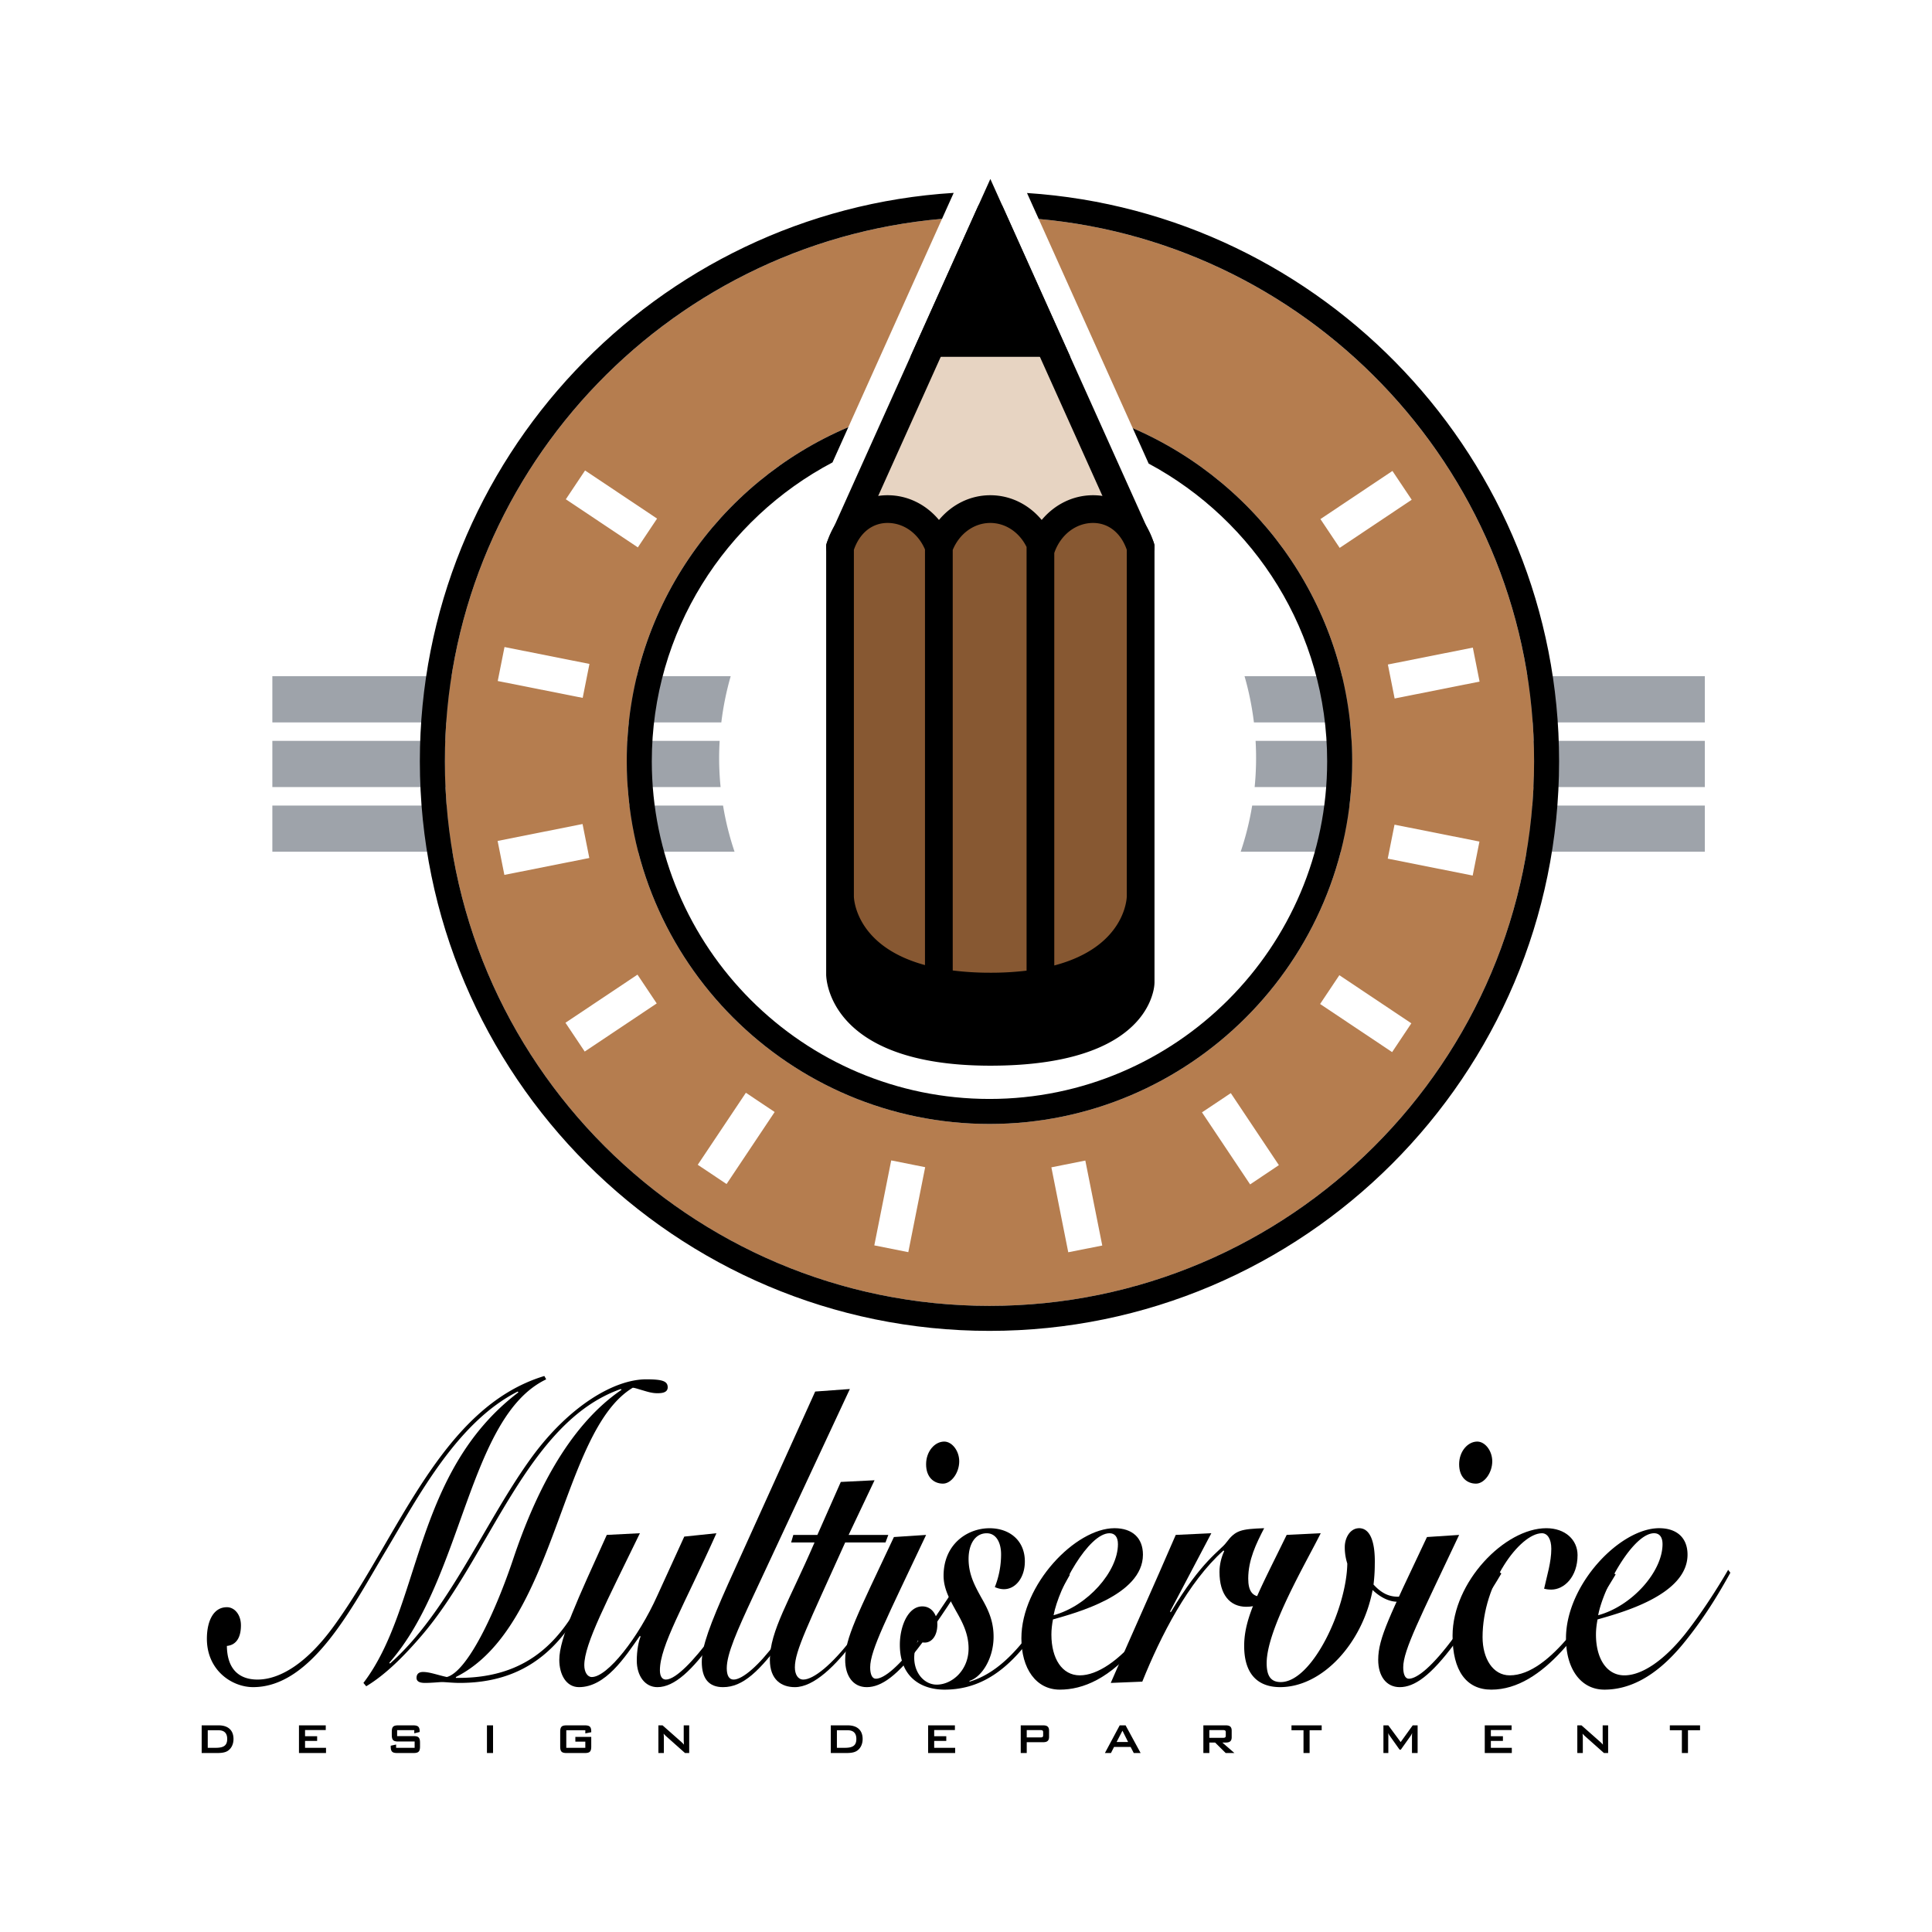 <svg xmlns="http://www.w3.org/2000/svg" width="2500" height="2500" viewBox="0 0 192.756 192.756"><g fill-rule="evenodd" clip-rule="evenodd"><path fill="#fff" d="M0 0h192.756v192.756H0V0z"/><path d="M170.092 84.976v-4.607H124.93a29.083 29.083 0 0 1-1.146 4.607h46.308zM125.176 78.525h44.916v-4.608H125.27a29.308 29.308 0 0 1-.094 4.608zM170.092 72.074v-4.608h-45.924c.43 1.49.742 3.03.936 4.608h44.988zM27.173 80.369v4.607h46.113a28.976 28.976 0 0 1-1.147-4.607H27.173zM71.801 73.917H27.173v4.608h44.721a29.611 29.611 0 0 1-.146-2.917c0-.567.02-1.13.053-1.691zM27.173 67.466v4.609l44.794-.001c.19-1.578.506-3.118.934-4.608H27.173z" fill="#9ea3aa"/><path d="M44.382 75.952c0 29.962 24.375 54.337 54.338 54.337 29.959 0 54.336-24.375 54.336-54.337 0-28.304-21.76-51.61-49.424-54.103l9.379 20.866c12.867 5.554 21.895 18.36 21.895 33.237 0 19.953-16.232 36.187-36.186 36.187-19.956 0-36.188-16.234-36.188-36.187 0-14.962 9.129-27.832 22.108-33.336l9.344-20.779c-27.75 2.408-49.602 25.75-49.602 54.115z" fill="#b57d4f"/><path d="M102.465 19.256l.123.271.459 1.024.586 1.296c27.664 2.493 49.424 25.799 49.424 54.103 0 29.962-24.377 54.337-54.336 54.337-29.963 0-54.338-24.375-54.338-54.337 0-28.364 21.852-51.707 49.602-54.115l.583-1.299.455-1.01.127-.283c-29.679 1.85-53.262 26.57-53.262 56.707 0 31.337 25.495 56.832 56.833 56.832 31.334 0 56.83-25.494 56.83-56.832 0-30.075-23.489-54.754-53.086-56.694z"/><path d="M113.012 42.714l.768 1.705.822 1.832c10.588 5.685 17.809 16.865 17.809 29.7 0 18.577-15.117 33.691-33.689 33.691-18.579 0-33.692-15.114-33.692-33.691 0-12.926 7.32-24.168 18.028-29.816l.816-1.812.767-1.708C71.662 48.12 62.532 60.989 62.532 75.952c0 19.953 16.233 36.187 36.188 36.187 19.953 0 36.186-16.234 36.186-36.187 0-14.878-9.027-27.684-21.894-33.238z"/><path fill="#e7d4c2" d="M83.808 54.582l14.999-33.353 14.994 33.353H83.808z"/><path d="M115.062 54.016l-14.998-33.354a1.377 1.377 0 0 0-1.258-.816c-.549 0-1.039.32-1.264.816L82.548 54.016c-.192.427-.155.924.1 1.316.254.393.693.633 1.16.633h29.993a1.386 1.386 0 0 0 1.261-1.949zM85.945 53.2c1.417-3.148 10.879-24.194 12.861-28.599L111.663 53.2H85.945z"/><path d="M113.801 98.006s0 6.242-14.994 6.242c-14.999 0-14.999-7.025-14.999-7.025V54.582c.693-2.22 2.424-3.789 4.748-3.789 2.323 0 4.311 1.569 5.125 3.789.816-2.22 2.801-3.789 5.122-3.789 2.324 0 4.311 1.569 5.127 3.789.814-2.22 2.801-3.789 5.125-3.789 2.322 0 4.055 1.569 4.746 3.789v43.424z" fill="#875832"/><path d="M113.801 98.006s0 6.934-14.994 6.934c-14.999 0-14.999-7.717-14.999-7.717v-7.779s0 8.988 14.999 8.988c14.994 0 14.994-8.988 14.994-8.988v8.562z"/><path fill="#f2dc50" d="M93.668 54.582v43.791-43.791zM103.803 54.582v44.48-44.48z"/><path fill="#fff" d="M58.796 85.603l-.675-3.39-8.474 1.687.674 3.389 8.475-1.686zM65.521 100.113l-1.919-2.873-7.186 4.801 1.921 2.873 7.184-4.801zM77.288 110.945l-2.871-1.92-4.803 7.186 2.875 1.92 4.799-7.186zM92.305 116.451l-3.389-.676-1.686 8.477 3.391.676 1.684-8.477zM108.283 115.789l-3.387.676 1.684 8.473 3.393-.672-1.69-8.477zM122.797 109.061l-2.875 1.919 4.803 7.188 2.869-1.922-4.797-7.185zM133.627 97.295l-1.92 2.873 7.186 4.801 1.918-2.873-7.184-4.801zM139.131 82.278l-.676 3.389 8.475 1.687.675-3.391-8.474-1.685zM138.469 66.298l.674 3.39 8.474-1.686-.672-3.39-8.476 1.686zM131.74 51.789l1.92 2.873 7.186-4.802-1.922-2.874-7.184 4.803zM63.638 54.613l1.918-2.874-7.184-4.8-1.919 2.874 7.185 4.8zM58.135 69.628l.675-3.387-8.475-1.686-.676 3.39 8.476 1.683z"/><path d="M98.807 17.857l-1.264 2.805-6.716 14.939h15.956l-7.976-17.744zM115.123 54.169c-.92-2.936-3.244-4.76-6.068-4.76-2.012 0-3.842.929-5.125 2.467-1.279-1.539-3.115-2.467-5.127-2.467-2.009 0-3.841.929-5.122 2.467-1.283-1.539-3.115-2.467-5.125-2.467-2.823 0-5.147 1.825-6.067 4.76l-.062.202V97.223c0 .369.186 9.1 16.379 9.1 12.811 0 15.602-4.994 16.211-7.246.146-.518.164-.902.168-1.061V54.371l-.062-.202zm-20.07.7c.681-1.644 2.132-2.694 3.75-2.694 1.525 0 2.9.93 3.623 2.407h-.004v42.26a29.717 29.717 0 0 1-3.615.207 29.59 29.59 0 0 1-3.753-.225V54.869h-.001zm-9.861-.012c.575-1.675 1.814-2.683 3.363-2.683 1.604 0 3.041 1.03 3.731 2.644v41.468c-6.9-1.879-7.091-6.606-7.094-6.855V54.857zm27.228 43.114c-.01.104-.553 4.895-13.613 4.895-13.215 0-13.614-5.615-13.614-5.672v-1.815c2.231 2.321 6.267 4.434 13.614 4.434 7.346 0 11.377-2.113 13.613-4.434v2.592zm0-8.539c-.008.251-.201 5.04-7.234 6.893V55.172l.039-.113c.646-1.751 2.15-2.884 3.83-2.884 1.549 0 2.789 1.008 3.365 2.683v34.574zM54.493 137.617c-7.794 3.732-8.261 19.883-15.65 28.273l.063.084c5.86-5.16 9.507-14.262 14.215-20.68 3.68-4.992 8.136-7.678 11.347-7.678 1.59 0 2.149.168 2.149.797 0 .588-.715.588-1.059.588-.53 0-1.028-.168-1.464-.295-.437-.125-.779-.25-.966-.25-7.232 4.361-7.606 23.826-17.645 28.861v.086h.282c8.697 0 11.409-5.959 13.685-10.617l.248.207c-2.368 5.334-5.579 10.912-13.84 10.912-.654 0-1.464-.086-1.746-.086-.25 0-1.029.086-1.714.086-.562 0-.84-.168-.84-.502 0-.379.218-.59.654-.59.655 0 1.402.293 2.369.504 2.058-.549 4.832-6.42 6.641-11.832 2.057-6.125 5.36-13.127 10.785-16.822l-.063-.082c-9.352 3.273-13.06 16.611-19.826 24.541-1.652 1.93-3.553 3.902-5.58 5.117l-.279-.334c5.799-7.596 4.925-20.977 15.46-28.99l-.062-.082c-6.046 3.062-9.913 10.445-13.092 15.773-3.397 5.662-7.419 13.719-13.311 13.719-2.12 0-4.613-1.68-4.613-4.826 0-1.717.624-3.148 1.995-3.148.778 0 1.402.758 1.402 1.805 0 1.262-.499 1.973-1.402 2.057.031 2.477 1.37 3.357 3.056 3.357 2.211 0 4.955-1.596 7.761-5.537 6.359-8.852 10.599-21.646 20.855-24.75l.185.334z"/><path d="M71.48 152.971c-3.272 7.299-5.641 11.242-5.641 13.676 0 .588.218.924.593.924 1.027 0 2.898-2.057 4.426-4.111 1.84-2.518 3.616-5.453 4.425-6.883l.252.254c-1 1.764-2.619 4.488-4.366 6.881-2.089 2.895-3.866 4.615-5.581 4.615-1.245 0-2.056-1.133-2.056-2.645 0-1.049.187-1.928.375-2.395l-.063-.082c-1.497 2.143-3.429 5.121-6.079 5.121-1.279 0-1.964-1.258-1.964-2.727 0-2.141 1.839-6.043 4.738-12.461l3.304-.168c-3.274 6.752-5.548 11.033-5.548 13.172 0 .672.31 1.176.748 1.176 1.559 0 4.645-3.9 6.545-8.139l2.682-5.873 3.21-.335z"/><path d="M84.791 138.582l-9.631 20.639c-1.621 3.482-2.651 5.791-2.651 7.217 0 .713.219 1.133.685 1.133.874 0 2.496-1.387 4.179-3.648 1.558-2.1 3.118-4.574 4.583-7.135l.281.125c-1.03 1.85-2.62 4.576-4.023 6.506-2.43 3.314-4.082 4.908-6.078 4.908-1.402 0-2.119-.84-2.119-2.52 0-1.553.841-3.773 2.619-7.762l8.696-19.211 3.459-.252z"/><path d="M78.931 153.891l.219-.752h2.4l2.337-5.285 3.367-.168-2.586 5.453h3.958l-.279.752h-4.022c-3.742 8.307-5.02 10.826-5.02 12.461 0 .717.312 1.219.841 1.219 1.028 0 2.868-1.512 4.8-4.027 1.342-1.76 3.024-4.363 4.396-6.799l.187.211c-.937 1.682-2.463 4.279-4.209 6.629-1.931 2.6-4.114 4.742-6.016 4.742-1.31 0-2.494-.715-2.494-2.727 0-2.896 1.964-5.916 4.457-11.709h-2.336z"/><path d="M92.398 153.139c-3.897 8.264-5.58 11.494-5.58 13.213 0 .674.187 1.135.561 1.135.811 0 2.337-1.176 4.612-4.281 1.838-2.516 3.584-5.285 4.334-6.461l.281.25c-1.031 1.768-3.025 4.789-4.645 6.967-2.401 3.232-4.024 4.365-5.487 4.365-1.372 0-2.15-1.133-2.15-2.727 0-2.182 1.154-4.365 4.862-12.25l3.212-.211zm3.305-7.342c0 1.133-.78 2.225-1.623 2.225-.904 0-1.683-.631-1.683-1.932 0-1.297.871-2.264 1.808-2.264.779 0 1.498.92 1.498 1.971z"/><path d="M96.73 167.779c4.24-1.26 7.107-6.207 9.758-10.906l.25.25c-3.305 5.875-6.455 11.453-12.502 11.453-2.152 0-4.458-1.09-4.458-4.49 0-1.758.779-3.816 2.245-3.816.964 0 1.496.883 1.496 1.807 0 1.172-.593 1.803-1.247 1.803-.249 0-.466-.043-.686-.213a4.372 4.372 0 0 0-.374 1.721c0 1.557 1.027 2.688 2.243 2.688 1.528 0 3.18-1.428 3.18-3.609 0-1.467-.623-2.643-1.247-3.732-.623-1.133-1.247-2.225-1.247-3.525 0-3.146 2.371-4.738 4.583-4.738 1.994 0 3.525 1.215 3.525 3.314 0 1.592-.906 2.768-2.092 2.768-.373 0-.715-.127-.902-.209a8.883 8.883 0 0 0 .623-3.275c0-1.133-.469-2.096-1.434-2.096-1.152 0-1.809 1.09-1.809 2.559 0 1.551.624 2.684 1.247 3.818.625 1.09 1.248 2.266 1.248 3.939 0 2.184-1.186 4.031-2.4 4.408v.081z"/><path d="M111.537 154.061c0 2.727-3.023 6.166-6.422 7.092.531-2.811 3.49-8.182 5.582-8.182.498 0 .84.336.84 1.09zm6.545 2.56c-1.121 1.93-2.68 4.361-4.299 6.416-2.121 2.645-4.303 4.113-6.049 4.113-1.777 0-2.836-1.68-2.836-4.07 0-.504.061-1.004.156-1.508 2.182-.631 8.977-2.393 8.977-6.463 0-1.676-1.061-2.641-2.836-2.641-3.896 0-9.291 5.619-9.291 10.99 0 3.021 1.465 5.117 3.834 5.117 2.309 0 4.99-1.09 7.855-4.572 2.027-2.477 3.43-4.783 4.709-7.092l-.22-.29z"/><path d="M110.82 167.906c2.121-4.908 4.332-9.775 6.484-14.768l3.551-.168-4.113 7.803.064.084c3.117-5.203 4.926-6.123 5.549-6.967.904-1.213 1.434-1.338 3.771-1.422-.779 1.51-1.59 3.145-1.59 5.031 0 1.262.438 1.805 1.342 1.805 1.182 0 2.242-1.467 2.99-2.518l.125.207c-1.152 1.936-2.775 3.316-4.645 3.316-1.65 0-2.68-1.217-2.68-3.48 0-.713.184-1.469.465-2.057l-.061-.084c-3.523 3.148-6.266 8.516-8.105 13.09l-3.147.128z"/><path d="M131.768 152.971c-1.434 2.895-5.393 9.564-5.393 12.961 0 1.219.375 1.889 1.404 1.889 3.146 0 6.576-7.342 6.641-11.828a5.255 5.255 0 0 1-.252-1.639c0-.92.531-1.885 1.436-1.885 1.029 0 1.619 1.215 1.557 3.648 0 .713-.061 1.467-.125 1.973.842.922 1.592 1.215 2.463 1.215 1.436 0 2.434-1.26 3.117-2.518l.252.207c-.719 1.643-2.027 2.814-3.43 2.814-.871 0-1.746-.461-2.492-1.172-.998 5.285-4.99 9.689-9.229 9.689-2.027 0-3.586-1.092-3.586-4.113 0-2.852 1.498-5.451 4.24-11.074l3.397-.167z"/><path d="M145.578 153.139c-3.896 8.264-5.578 11.494-5.578 13.213 0 .674.184 1.135.559 1.135.811 0 2.34-1.176 4.615-4.281 1.838-2.516 3.586-5.285 4.332-6.461l.281.25c-1.027 1.768-3.025 4.789-4.645 6.967-2.4 3.232-4.021 4.365-5.488 4.365-1.371 0-2.15-1.133-2.15-2.727 0-2.182 1.152-4.365 4.865-12.25l3.209-.211zm3.305-7.342c0 1.133-.781 2.225-1.621 2.225-.904 0-1.684-.631-1.684-1.932 0-1.297.871-2.264 1.807-2.264.781 0 1.498.92 1.498 1.971z"/><path d="M161.193 157.08c-3.053 5.076-7.166 11.496-12.404 11.496-2.494 0-3.867-1.889-3.867-5.371 0-5.367 5.207-10.736 9.354-10.736 1.902 0 3.117 1.172 3.117 2.684 0 2.18-1.34 3.441-2.619 3.441-.311 0-.561-.043-.717-.086.281-1.301.717-2.643.717-3.984 0-.965-.375-1.553-.934-1.553-2.184 0-5.924 5.033-5.924 10.363 0 2.137 1.029 3.816 2.711 3.816 4.084 0 8.229-6.924 10.287-10.238l.279.168z"/><path d="M165.871 154.061c0 2.727-3.025 6.166-6.422 7.092.531-2.811 3.492-8.182 5.58-8.182.5 0 .842.336.842 1.09zm6.547 2.56c-1.121 1.93-2.682 4.361-4.303 6.416-2.121 2.645-4.301 4.113-6.047 4.113-1.775 0-2.838-1.68-2.838-4.07 0-.504.062-1.004.158-1.508 2.182-.633 8.977-2.393 8.977-6.463 0-1.676-1.061-2.641-2.836-2.641-3.898 0-9.291 5.621-9.291 10.99 0 3.021 1.465 5.117 3.834 5.117 2.307 0 4.99-1.09 7.854-4.572 2.027-2.477 3.434-4.783 4.711-7.092l-.219-.29zM20.728 174.379v-1.75h1.079c.572 0 .861.299.861.865 0 .682-.385.885-1.154.885h-.786zm-.607.521h1.524c.466 0 .821-.049 1.074-.215.365-.236.577-.666.577-1.184 0-.857-.516-1.363-1.494-1.363h-1.681v2.762zM29.828 172.139h2.673v.468h-2.066v.616h1.206v.47h-1.206v.686h2.092v.521h-2.699v-2.761zM39.621 172.617v.594h1.63c.492 0 .654.133.654.656v.379c0 .52-.163.654-.654.654h-1.616c-.49 0-.652-.135-.652-.654v-.076l.538-.117v.326h1.848v-.629h-1.631c-.491 0-.649-.137-.649-.656v-.303c0-.521.158-.652.649-.652h1.484c.465 0 .648.127.648.604v.057l-.537.135v-.316h-1.712v-.002zM48.583 172.139h.609v2.761h-.609v-2.761zM56.499 172.629v1.75h1.898v-.615h-.994v-.473h1.586v.955c0 .52-.157.654-.648.654h-1.803c-.49 0-.647-.135-.647-.654v-1.455c0-.521.157-.652.647-.652h1.803c.476 0 .648.127.648.623v.064l-.592.115v-.312h-1.898zM65.689 172.139h.415l1.838 1.625c.106.092.208.189.298.303a9.987 9.987 0 0 1-.025-.479v-1.449h.547v2.762h-.416l-1.919-1.707a2.504 2.504 0 0 1-.217-.229c.02.217.025.359.025.439v1.496h-.547v-2.761h.001zM83.498 174.379v-1.75h1.079c.573 0 .861.299.861.865 0 .682-.386.885-1.154.885h-.786zm-.609.521h1.524c.467 0 .821-.049 1.075-.217.364-.234.577-.664.577-1.182 0-.857-.516-1.363-1.496-1.363h-1.681v2.762h.001zM92.599 172.139h2.672v.468h-2.067v.616h1.206v.47h-1.206v.686h2.092v.521h-2.697v-2.761zM103.803 172.613c.186 0 .273.035.273.219v.295c0 .182-.088.217-.273.217h-1.365v-.73h1.365v-.001zm-1.965 2.287h.6v-1.08h1.639c.402 0 .588-.146.588-.533v-.615c0-.387-.186-.533-.588-.533h-2.238v2.761h-.001zM111.406 173.797l.582-1.125.562 1.125h-1.144zm-1.17 1.103h.605l.307-.607h1.654l.314.607h.684l-1.5-2.762h-.586l-1.478 2.762zM122.023 172.613c.188 0 .273.035.273.219v.332c0 .18-.086.219-.273.219h-1.367v-.77h1.367zm-1.964 2.287h.598v-1.045h.576l1.055 1.045h.871l-1.205-1.045h.344c.402 0 .588-.152.588-.535v-.648c0-.387-.186-.533-.588-.533h-2.238v2.761h-.001zM130.66 174.9h-.609v-2.271h-1.199v-.49h3.013v.49h-1.205v2.271zM138.023 172.139h.49l1.232 1.668 1.201-1.668h.49v2.762h-.564v-1.707c0-.057.006-.154.02-.295a1.693 1.693 0 0 1-.152.287l-.982 1.381h-.119l-.982-1.385a1.412 1.412 0 0 1-.16-.283c.014.109.018.199.018.295v1.707h-.49v-2.762h-.002zM148.135 172.139h2.676v.468h-2.067v.616h1.203v.47h-1.203v.686h2.09v.521h-2.699v-2.761zM157.369 172.139h.418l1.838 1.625c.105.092.207.189.301.303a7.529 7.529 0 0 1-.027-.479v-1.449h.545v2.762h-.414l-1.92-1.707a2.504 2.504 0 0 1-.217-.229c.021.217.025.359.025.439v1.496h-.549v-2.761zM168.41 174.9h-.609v-2.271H166.6v-.49h3.015v.49h-1.205v2.271z"/></g></svg>